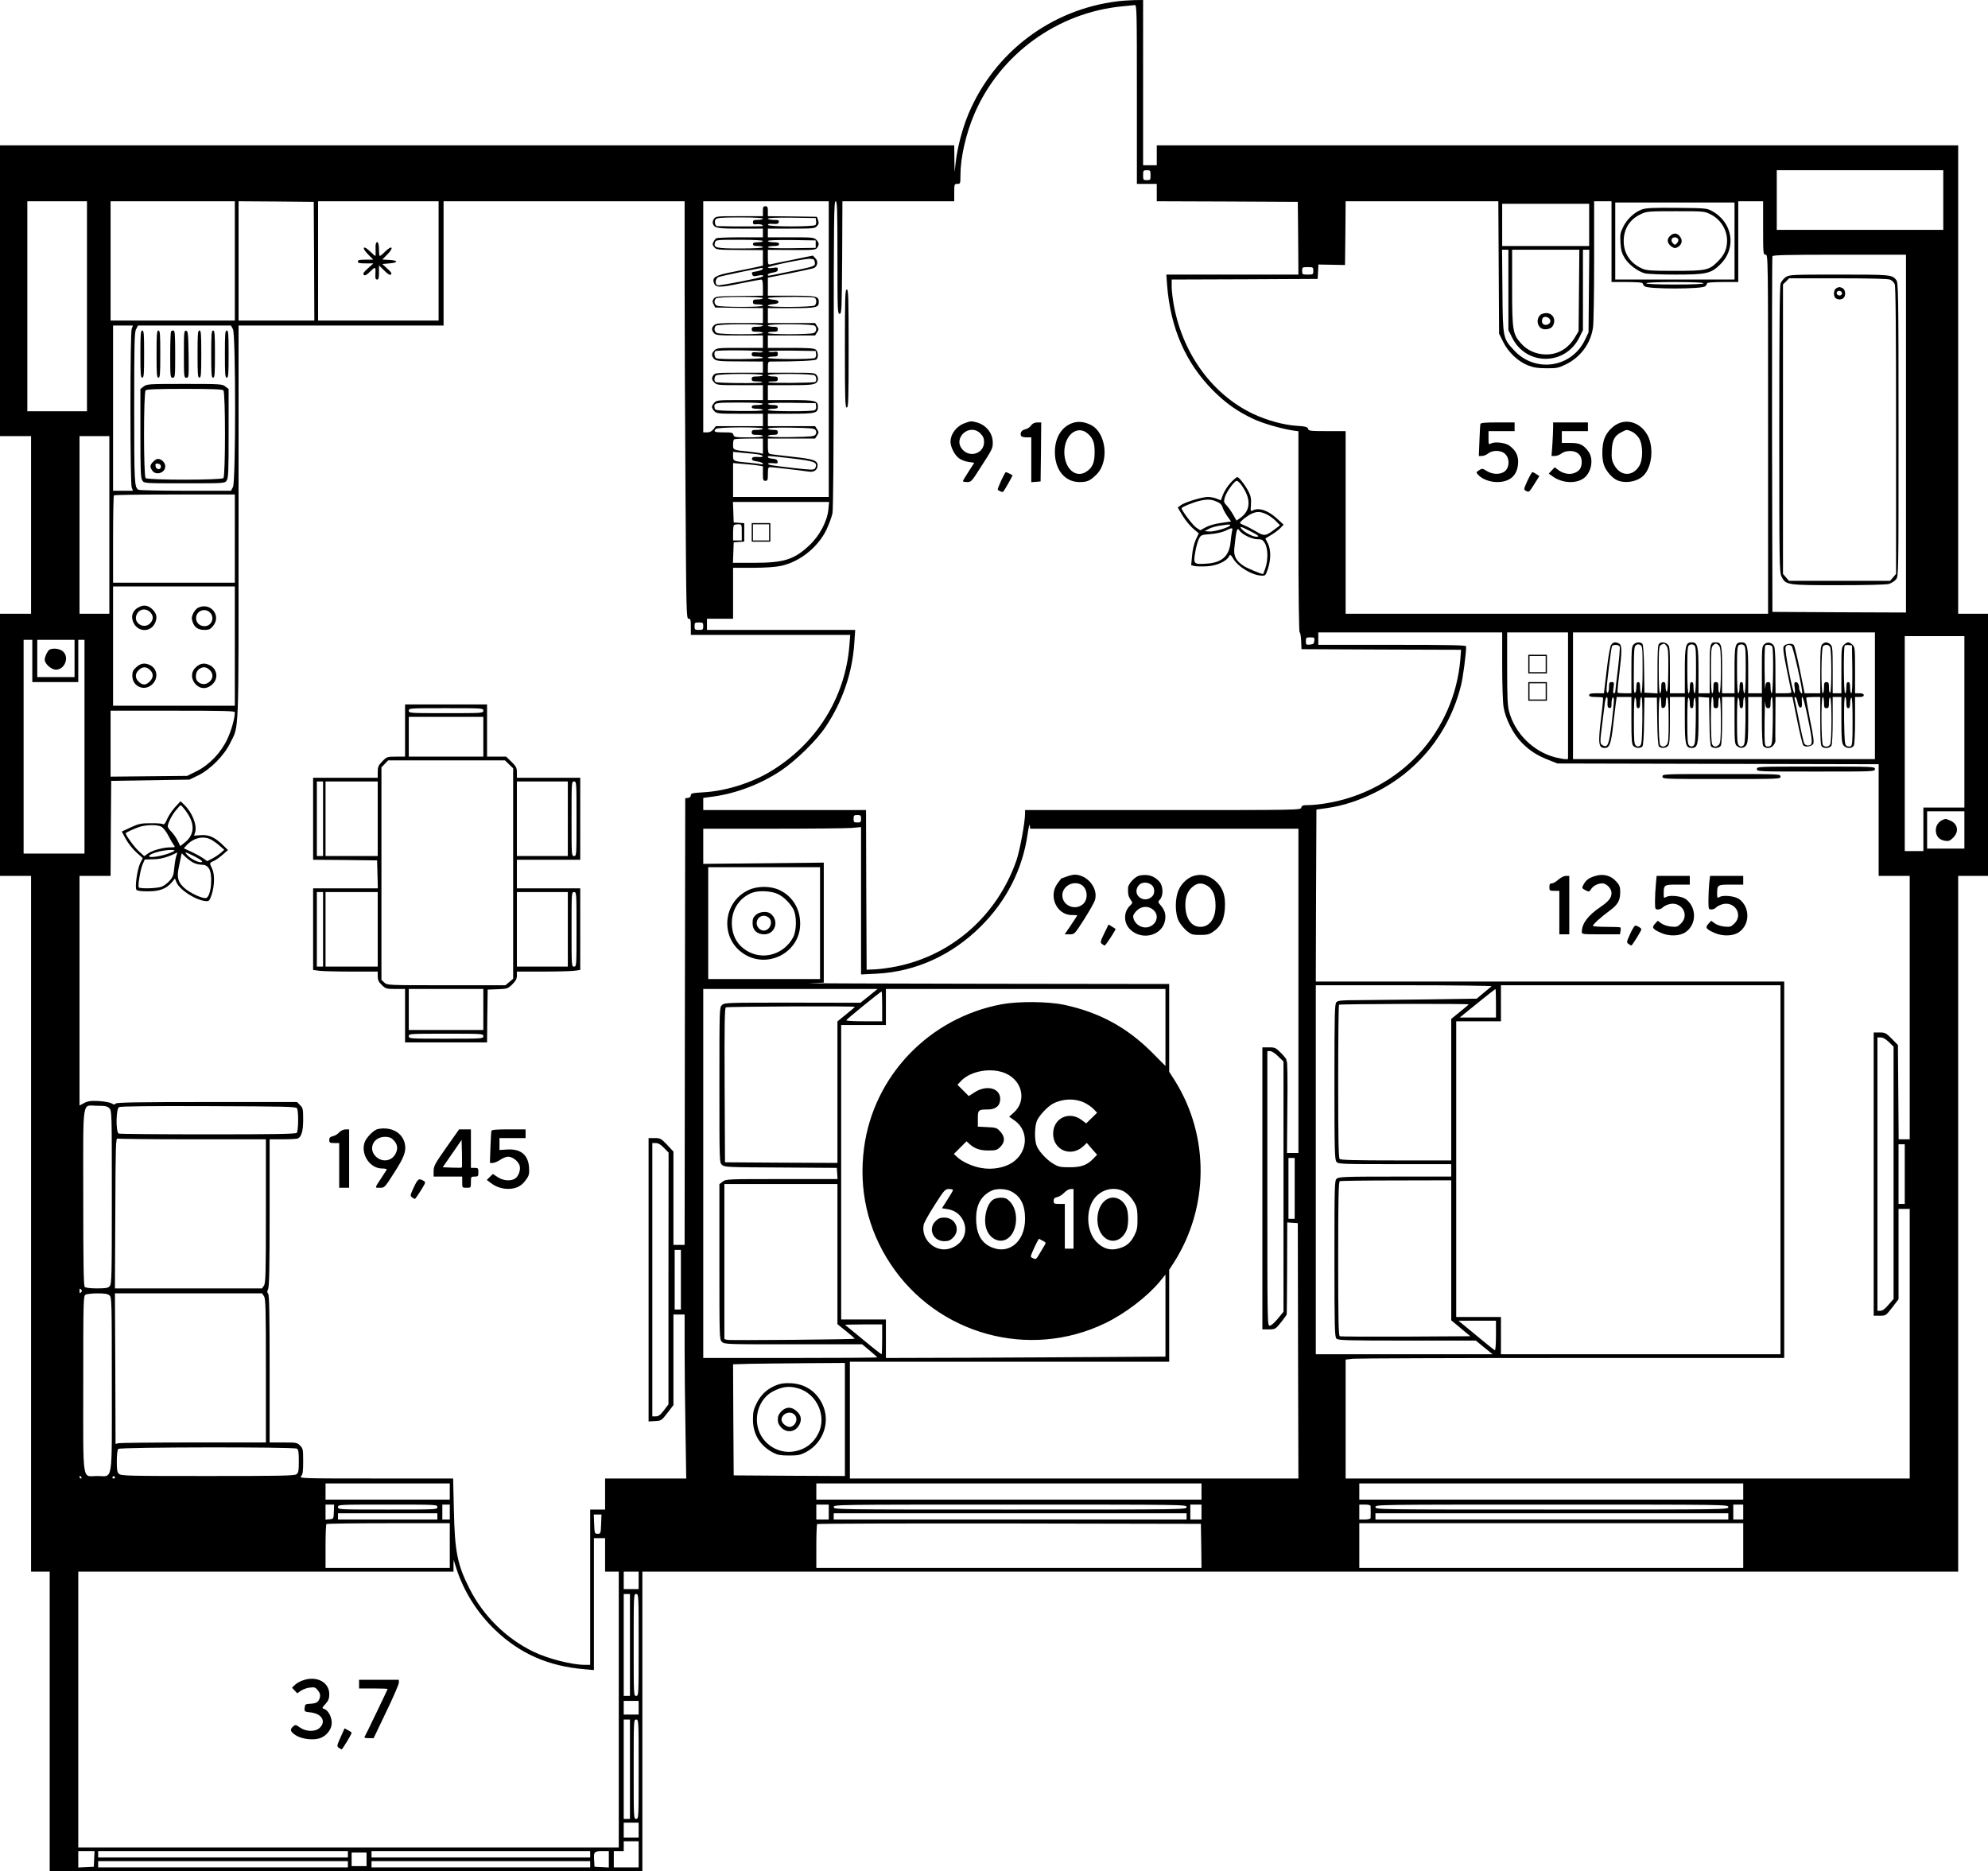 <?xml version="1.0" standalone="no"?>
<!DOCTYPE svg PUBLIC "-//W3C//DTD SVG 20010904//EN"
 "http://www.w3.org/TR/2001/REC-SVG-20010904/DTD/svg10.dtd">
<svg version="1.0" xmlns="http://www.w3.org/2000/svg"
 width="1600pt" height="1506pt" viewBox="0 0 1600 1506"
 preserveAspectRatio="xMidYMid meet">

<g transform="translate(0,1506) scale(0.1,-0.1)"
fill="#000000" stroke="none">
<path d="M8990 15049 c-533 -67 -985 -409 -1194 -902 -49 -116 -91 -275 -104 -392 l-9 -80 -2 108 -1 107 -3840 0 -3840 0 0 -1170 0 -1170 125 0 125 0 0 -715 0 -715 -125 0 -125 0 0 -1055 0 -1055 125 0 125 0 0 -2800 0 -2800 75 0 75 0 0 -1205 0 -1205 2385 0 2385 0 0 1205 0 1205 5295 0 5295 0 0 2800 0 2800 120 0 120 0 0 1055 0 1055 -120 0 -120 0 0 1885 0 1885 -3225 0 -3225 0 0 -80 0 -80 -55 0 -55 0 0 665 0 665 -72 -1 c-40 -1 -102 -5 -138 -10z m160 -749 l0 -720 80 0 80 0 0 -70 0 -70 568 -2 567 -3 3 -292 2 -293 -531 0 -532 0 6 -83 c27 -348 149 -628 371 -851 102 -102 196 -168 321 -227 78 -37 231 -81 328 -95 l37 -5 0 -809 c0 -508 4 -810 10 -810 5 0 10 -30 12 -67 l3 -68 642 -3 642 -2 -5 -68 c-47 -596 -488 -1071 -1083 -1168 -48 -8 -110 -14 -139 -14 -45 0 -55 -3 -59 -20 -5 -20 -14 -20 -1114 -20 l-1109 0 0 -27 c0 -72 -42 -297 -69 -377 -154 -443 -518 -765 -968 -855 -54 -11 -129 -21 -168 -23 l-70 -3 -3 643 -2 642 -655 0 -655 0 0 49 0 49 83 11 c188 27 376 99 539 206 123 82 289 244 363 355 137 205 216 438 231 678 l7 102 -596 0 -597 0 0 45 0 45 105 0 105 0 0 205 0 205 158 0 c99 0 182 6 226 15 151 32 297 148 367 290 21 45 43 105 49 134 6 35 10 495 10 1282 0 1086 2 1229 15 1229 13 0 15 -57 15 -454 0 -427 1 -454 18 -452 16 3 17 33 20 454 l2 452 450 0 450 0 0 70 c0 68 1 70 25 70 24 0 25 2 25 71 0 140 44 334 113 494 205 478 667 814 1189 864 46 5 91 9 101 10 16 1 17 -39 17 -719z m110 -650 c0 -38 -2 -40 -30 -40 -28 0 -30 2 -30 40 0 38 2 40 30 40 28 0 30 -2 30 -40z m6380 -200 l0 -240 -670 0 -670 0 0 240 0 240 670 0 670 0 0 -240z m-14940 -855 l0 -845 -240 0 -240 0 0 845 0 845 240 0 240 0 0 -845z m1190 365 l0 -480 -500 0 -500 0 0 480 0 480 500 0 500 0 0 -480z m638 -2 l2 -478 -305 0 -305 0 0 480 0 480 303 -2 302 -3 3 -477z m1002 2 l0 -480 -485 0 -485 0 0 480 0 480 485 0 485 0 0 -480z m1980 -172 c0 -359 3 -1115 7 -1680 6 -988 7 -1028 25 -1028 16 0 18 -9 18 -65 l0 -65 641 0 642 0 -7 -87 c-34 -420 -267 -791 -636 -1013 -153 -92 -361 -157 -537 -167 -90 -5 -103 -8 -103 -24 0 -11 -9 -19 -22 -21 l-23 -3 -3 -1797 -2 -1798 -45 0 -45 0 0 376 0 375 -51 55 c-49 51 -55 54 -100 54 l-49 0 0 -1141 0 -1140 52 3 c50 3 52 4 100 66 l48 63 0 365 0 364 45 0 45 0 0 -277 c0 -153 3 -450 7 -660 l6 -383 -326 0 -327 0 0 -125 0 -125 -60 0 -60 0 0 -625 0 -625 -42 0 c-105 0 -297 49 -413 105 -221 107 -405 288 -517 510 -97 191 -118 298 -125 628 l-6 257 -620 0 c-600 0 -620 1 -604 18 14 15 17 40 17 121 0 95 -2 104 -25 126 -23 24 -31 25 -135 25 l-110 0 0 593 c0 440 -3 596 -12 605 -9 9 -9 18 0 37 9 19 12 186 12 615 l0 590 104 0 c57 0 112 3 121 6 31 12 45 59 45 154 0 83 -2 93 -25 115 l-24 25 -724 0 c-557 0 -726 -3 -735 -12 -10 -10 -17 -10 -35 2 -12 7 -57 15 -102 18 -65 3 -87 0 -118 -16 l-37 -20 0 924 0 924 125 0 125 0 2 383 3 382 315 5 315 5 70 34 c98 48 209 160 258 261 72 147 67 23 67 1777 l0 1583 825 0 825 0 0 500 0 500 970 0 970 0 0 -652z m1160 -538 l0 -1190 -385 0 -385 0 0 136 0 137 83 -7 c45 -4 99 -9 120 -13 l37 -6 0 -58 c0 -52 2 -59 20 -59 18 0 20 7 20 55 0 46 3 55 18 55 20 0 262 -28 313 -36 42 -6 69 14 69 51 0 39 -35 51 -205 69 -88 10 -168 19 -177 22 -15 4 -18 17 -18 65 l0 59 190 0 190 0 16 25 c15 23 15 27 0 50 l-16 25 -190 0 -190 0 0 50 0 50 183 0 c201 0 220 5 220 55 0 50 -19 55 -220 55 l-183 0 0 60 0 60 183 0 c188 0 207 4 220 41 3 9 -1 26 -9 38 -15 20 -23 21 -205 21 l-189 0 0 45 c0 40 3 45 23 45 211 0 358 7 368 17 18 18 14 65 -7 80 -13 10 -64 13 -201 13 l-183 0 0 50 0 50 190 0 190 0 16 25 c15 23 15 27 0 50 l-16 25 -190 0 -190 0 0 60 0 60 189 0 c201 0 221 4 221 50 0 46 -20 50 -221 50 l-189 0 0 73 0 72 173 34 c94 19 182 38 194 42 33 12 41 56 15 81 l-20 21 -159 -33 c-87 -17 -168 -34 -180 -37 -22 -5 -23 -2 -23 55 l0 61 191 -1 c176 -1 193 0 205 17 19 26 17 42 -6 65 -19 19 -33 20 -205 20 l-185 0 0 35 0 35 188 0 c177 0 190 1 207 20 15 16 17 26 9 48 l-9 27 -198 3 -197 2 0 40 c0 33 -3 40 -20 40 -17 0 -20 -7 -20 -40 l0 -40 -189 0 c-182 0 -190 -1 -205 -21 -8 -12 -12 -29 -9 -38 13 -37 32 -41 220 -41 l183 0 0 -35 0 -35 -182 0 c-101 0 -188 -4 -194 -8 -6 -4 -16 -17 -22 -29 -9 -17 -8 -25 6 -42 16 -21 26 -22 205 -23 l187 -1 0 -62 0 -63 -67 -15 c-38 -8 -120 -25 -183 -37 -132 -26 -160 -43 -144 -87 13 -39 43 -40 218 -3 82 16 155 30 162 30 11 0 14 -16 14 -65 l0 -65 -191 -2 c-179 -3 -192 -4 -205 -23 -11 -16 -11 -25 -1 -45 l13 -25 192 -3 192 -2 0 -60 0 -60 -187 0 c-159 0 -189 -2 -205 -17 -22 -20 -23 -41 -1 -65 14 -16 35 -18 205 -18 l188 0 0 -50 0 -50 -185 0 c-172 0 -186 -1 -205 -20 -23 -23 -25 -39 -7 -64 16 -22 40 -25 240 -25 l157 -1 0 -45 0 -45 -191 0 c-171 0 -193 -2 -205 -17 -19 -25 -17 -40 6 -63 19 -19 33 -20 205 -20 l185 0 0 -60 0 -60 -185 0 c-172 0 -186 -1 -205 -20 -11 -11 -20 -27 -20 -35 0 -8 9 -24 20 -35 19 -19 33 -20 205 -20 l185 0 0 -50 0 -50 -189 0 -190 0 -19 -25 c-14 -17 -30 -25 -51 -25 l-31 0 0 930 0 930 505 0 505 0 0 -1190z m5392 657 l3 -532 33 -67 c41 -83 120 -158 200 -189 43 -17 78 -23 147 -23 81 -1 97 2 155 30 120 58 202 168 221 298 5 34 9 276 9 539 l0 477 70 0 70 0 0 -325 0 -325 125 0 c70 0 125 -4 125 -9 0 -5 7 -17 16 -25 23 -24 465 -24 488 0 9 8 16 20 16 25 0 5 55 9 125 9 l125 0 0 325 0 325 100 0 100 0 0 -215 c0 -208 1 -215 20 -215 20 0 20 -7 20 -1445 l0 -1445 -1700 0 -1700 0 0 735 0 735 -149 0 c-136 0 -149 2 -153 18 -5 16 -19 20 -94 25 -105 7 -238 44 -349 96 -323 154 -559 473 -635 860 -11 57 -20 130 -20 162 l0 59 588 2 587 3 3 58 3 58 107 -2 107 -2 3 257 2 256 615 0 614 0 3 -533z m1898 213 l0 -310 -480 0 -480 0 0 310 0 310 480 0 480 0 0 -310z m-1170 130 l0 -170 -350 0 -350 0 0 170 0 170 350 0 350 0 0 -170z m-6650 50 c0 -5 -18 -10 -40 -10 -33 0 -40 -3 -40 -19 0 -15 6 -19 27 -16 29 3 53 -3 53 -14 0 -4 -222 -5 -367 -1 -18 0 -26 39 -13 55 10 12 48 15 196 15 116 0 184 -4 184 -10z m428 -19 c2 -13 0 -27 -5 -32 -15 -15 -376 -15 -381 0 -3 9 8 11 39 9 35 -2 44 0 47 15 3 14 -4 17 -42 17 -25 0 -46 5 -46 10 0 7 66 9 193 8 l192 -3 3 -24z m-428 -161 c0 -5 -18 -10 -40 -10 -29 0 -40 -4 -40 -15 0 -11 11 -15 40 -15 22 0 40 -4 40 -10 0 -6 -68 -10 -184 -10 -196 0 -215 5 -201 50 6 19 14 20 196 20 119 0 189 -4 189 -10z m425 -25 l0 -30 -192 -3 c-127 -1 -193 1 -193 8 0 5 20 10 45 10 33 0 45 4 45 15 0 11 -12 15 -45 15 -25 0 -45 5 -45 10 0 7 66 9 193 8 l192 -3 0 -30z m5575 -368 l0 -324 31 -62 c113 -226 425 -225 539 1 l30 61 0 324 0 323 25 0 26 0 -3 -332 -3 -333 -27 -57 c-106 -227 -399 -273 -571 -89 -91 98 -92 98 -95 479 l-3 332 25 0 26 0 0 -323z m568 -4 l-3 -328 -27 -46 c-55 -93 -134 -141 -233 -142 -80 0 -154 32 -205 91 -65 74 -70 103 -70 449 l0 303 271 0 270 0 -3 -327z m2632 -1153 l0 -1440 -537 2 -538 3 -3 1425 c-1 784 0 1431 3 1438 3 9 121 12 540 12 l535 0 0 -1440z m-8782 1378 c4 -32 2 -32 -224 -78 -170 -35 -154 -33 -154 -20 0 5 18 13 40 16 30 5 40 11 40 25 0 17 -5 18 -40 13 -22 -4 -40 -2 -40 3 0 11 293 72 340 70 30 -2 35 -6 38 -29z m-422 -56 c-3 -5 -24 -12 -46 -16 -43 -7 -43 -7 -34 -29 4 -11 13 -13 42 -6 35 8 51 5 40 -7 -11 -10 -349 -76 -363 -70 -24 9 -18 55 8 66 25 10 350 77 356 74 1 -2 0 -7 -3 -12z m4434 -12 c0 -29 -2 -30 -45 -30 -43 0 -45 1 -45 30 0 29 2 30 45 30 43 0 45 -1 45 -30z m3140 -100 c0 -6 -83 -10 -230 -10 -147 0 -230 4 -230 10 0 6 83 10 230 10 147 0 230 -4 230 -10z m-7570 -120 c0 -5 -18 -10 -40 -10 -33 0 -40 -3 -40 -20 0 -17 7 -20 40 -20 22 0 40 -4 40 -10 0 -14 -345 -13 -371 0 -21 12 -25 40 -7 58 15 15 378 17 378 2z m414 4 c19 -7 21 -45 4 -62 -15 -15 -378 -17 -378 -3 0 6 19 11 43 13 29 2 42 8 42 18 0 10 -13 16 -42 18 -24 2 -43 7 -43 13 0 10 348 13 374 3z m-414 -224 c0 -5 -20 -10 -45 -10 -38 0 -45 -3 -45 -20 0 -17 7 -20 45 -20 25 0 45 -4 45 -10 0 -14 -345 -13 -371 0 -21 12 -25 40 -7 58 15 15 378 17 378 2z m418 -2 c18 -18 14 -46 -7 -58 -26 -13 -371 -14 -371 0 0 6 18 10 40 10 33 0 40 3 40 20 0 17 -7 20 -40 20 -22 0 -40 5 -40 10 0 15 363 13 378 -2z m-5498 -24 c-6 -15 -10 -264 -10 -639 0 -375 4 -624 10 -639 l10 -26 -80 0 -80 0 0 665 0 665 80 0 80 0 -10 -26z m815 -4 c23 -44 23 -1226 0 -1270 l-16 -30 -367 0 c-202 0 -372 4 -378 8 -32 21 -34 50 -34 657 0 524 2 610 15 635 l16 30 374 0 374 0 16 -30z m4265 -180 c0 -6 -19 -9 -45 -6 -39 3 -45 1 -45 -15 0 -16 8 -19 45 -19 25 0 45 -4 45 -10 0 -11 -347 -15 -374 -4 -16 6 -22 45 -9 57 11 12 383 8 383 -3z m428 -19 c2 -13 -2 -28 -10 -32 -19 -13 -378 -11 -378 1 0 6 18 10 40 10 34 0 40 3 40 21 0 19 -4 21 -35 16 -19 -3 -37 -1 -41 4 -3 6 67 8 188 7 l193 -3 3 -24z m-428 -171 c0 -5 -20 -10 -45 -10 -38 0 -45 -3 -45 -20 0 -17 7 -20 48 -20 26 0 42 -4 35 -8 -14 -9 -358 -6 -373 3 -14 8 -13 38 2 53 15 15 378 17 378 2z m418 -2 c14 -14 16 -44 3 -52 -14 -9 -369 -11 -377 -3 -4 4 11 7 34 7 35 0 42 3 42 20 0 17 -7 20 -40 20 -22 0 -40 5 -40 10 0 15 363 13 378 -2z m-418 -228 c0 -5 -20 -10 -45 -10 -33 0 -45 -4 -45 -15 0 -11 12 -15 45 -15 25 0 45 -5 45 -10 0 -7 -66 -9 -192 -8 -177 3 -193 5 -196 21 -9 46 -3 47 198 47 120 0 190 -4 190 -10z m428 -19 c2 -13 -2 -28 -10 -32 -19 -13 -378 -11 -378 1 0 6 18 10 40 10 29 0 40 4 40 15 0 11 -11 15 -40 15 -22 0 -40 5 -40 10 0 7 66 9 193 8 l192 -3 3 -24z m-428 -181 c0 -5 -20 -10 -45 -10 -38 0 -45 -3 -45 -20 0 -17 7 -20 45 -20 25 0 45 -4 45 -10 0 -6 -45 -10 -116 -10 -107 0 -116 1 -121 20 -5 18 -14 20 -79 20 -74 0 -85 5 -62 28 15 15 378 17 378 2z m424 -12 c8 -13 8 -23 0 -35 -10 -16 -33 -18 -198 -21 -122 -2 -186 1 -186 8 0 5 18 10 40 10 33 0 40 3 40 20 0 17 -7 20 -40 20 -22 0 -40 5 -40 10 0 7 64 10 186 8 165 -3 188 -5 198 -20z m-5684 -763 l0 -715 -120 0 -120 0 0 715 0 715 120 0 120 0 0 -715z m5260 634 l0 -61 -27 6 c-16 2 -55 8 -88 11 -125 13 -125 13 -125 54 0 21 3 41 7 44 3 4 57 7 120 7 l113 0 0 -61z m-47 -65 c58 -8 63 -27 5 -22 -33 2 -43 -1 -46 -13 -2 -13 8 -18 42 -23 26 -4 46 -12 46 -17 0 -6 -8 -8 -17 -5 -10 2 -49 7 -88 11 -133 12 -135 13 -135 53 l0 35 73 -7 c39 -3 93 -9 120 -12z m282 -34 c177 -21 203 -30 190 -69 -5 -16 -15 -21 -38 -21 -32 0 -253 25 -314 35 -47 8 -41 21 8 17 36 -4 40 -2 37 14 -2 14 -13 20 -41 22 -20 2 -37 7 -37 13 0 12 -2 12 195 -11z m-4485 -645 l0 -355 -490 0 -490 0 0 348 c0 192 3 352 7 355 3 4 224 7 490 7 l483 0 0 -355z m4777 233 c-10 -95 -72 -212 -154 -288 -122 -114 -203 -140 -446 -140 l-168 0 3 83 3 82 43 3 42 3 0 74 0 74 -42 3 -43 3 -3 83 -3 82 387 0 387 0 -6 -62z m-697 -183 l0 -65 -35 0 -35 0 0 58 c0 32 3 62 7 65 3 4 19 7 35 7 28 0 28 0 28 -65z m-4080 -915 l0 -480 -490 0 -490 0 0 480 0 480 490 0 490 0 0 -480z m3770 160 c0 -28 -3 -30 -35 -30 -32 0 -35 2 -35 30 0 28 3 30 35 30 32 0 35 -2 35 -30z m6430 -317 c0 -148 5 -297 11 -333 15 -95 77 -218 147 -288 64 -65 123 -103 221 -141 l66 -26 1293 -3 1292 -3 0 -449 0 -450 125 0 125 0 0 -1060 0 -1060 -45 0 -44 0 -3 380 -3 379 -50 51 c-46 46 -53 50 -97 50 l-48 0 0 -1140 0 -1140 49 0 c48 0 49 1 100 66 l51 67 0 363 0 364 45 0 45 0 0 -1085 0 -1085 -2270 0 -2270 0 0 479 0 478 61 7 c34 3 829 6 1765 6 l1704 0 0 1515 0 1515 -1885 0 -1885 0 2 692 3 692 85 12 c130 19 253 59 385 124 350 173 599 483 694 865 16 64 41 254 41 313 0 9 -126 12 -595 12 l-595 0 0 50 0 50 740 0 740 0 0 -267z m530 -243 l0 -510 -23 0 c-12 0 -49 7 -82 15 -177 47 -323 193 -370 370 -12 47 -15 121 -15 347 l0 288 245 0 245 0 0 -510z m2470 0 l0 -510 -1215 0 -1215 0 0 510 0 510 1215 0 1215 0 0 -510z m720 -210 l0 -690 -165 0 -165 0 0 -175 0 -175 -75 0 -75 0 0 865 0 865 240 0 240 0 0 -690z m-5232 653 c-2 -23 -8 -29 -35 -31 -31 -3 -33 -1 -33 27 0 29 3 31 36 31 33 0 35 -2 32 -27z m-10318 -163 l0 -170 185 0 185 0 0 170 0 170 25 0 25 0 0 -860 0 -860 -245 0 -245 0 0 860 0 860 35 0 35 0 0 -170z m340 20 l0 -150 -150 0 -150 0 0 150 0 150 150 0 150 0 0 -150z m1290 -433 c0 -47 -27 -144 -60 -215 -53 -112 -145 -208 -249 -260 l-75 -37 -308 -3 -308 -3 0 265 0 266 500 0 c407 0 500 -2 500 -13z m13920 -947 l0 -150 -150 0 -150 0 0 150 0 150 150 0 150 0 0 -150z m-8880 90 c0 -27 -3 -30 -30 -30 -27 0 -30 3 -30 30 0 27 3 30 30 30 27 0 30 -3 30 -30z m2441 -80 l1079 0 0 -1305 0 -1305 -46 0 -46 0 3 370 c3 220 0 370 -5 370 -5 0 -6 3 -2 7 3 4 -15 28 -41 55 -45 45 -50 48 -100 48 l-53 0 0 -1135 0 -1135 53 0 c51 1 53 2 97 57 25 31 46 60 46 65 1 4 2 173 3 374 l1 365 43 -3 42 -3 2 -1028 3 -1027 -1805 0 -1805 0 0 470 0 470 1285 0 1285 0 0 370 0 370 37 57 c284 445 288 1017 10 1463 l-47 74 0 353 0 353 -1507 2 c-830 1 -1455 4 -1390 5 l117 4 0 483 0 483 -485 -5 -485 -5 0 142 0 141 558 0 c308 0 593 3 635 6 l77 7 0 -593 0 -593 123 6 c314 15 608 148 842 382 207 206 336 461 376 745 8 52 15 83 17 68 l3 -28 1080 0z m-2771 -760 l0 -450 -450 0 -450 0 0 450 0 450 450 0 450 0 0 -450z m5405 -508 c-6 -5 -35 -29 -65 -54 l-55 -46 -405 -6 c-223 -3 -473 -5 -557 -6 -124 0 -154 -3 -167 -16 -14 -14 -16 -86 -16 -641 0 -569 2 -628 17 -645 15 -17 43 -18 470 -18 l453 0 0 -50 0 -50 -452 0 c-406 0 -453 -2 -470 -17 -17 -15 -18 -48 -18 -644 0 -557 2 -629 16 -643 14 -14 79 -16 569 -16 l553 0 67 -55 68 -55 -712 0 -711 0 0 1485 0 1485 712 0 c392 0 708 -4 703 -8z m2325 -1477 l0 -1485 -1125 0 -1125 0 0 150 0 150 -180 0 -180 0 0 1190 0 1190 180 0 180 0 0 145 0 145 1125 0 1125 0 0 -1485z m-7336 1399 l-69 -55 -547 1 c-536 0 -548 0 -568 -20 -20 -20 -20 -32 -20 -643 0 -622 0 -624 21 -643 20 -18 44 -19 473 -21 l451 -3 3 -45 3 -45 -449 0 c-439 0 -450 0 -476 -21 l-26 -20 0 -625 c0 -611 0 -624 20 -644 20 -20 33 -20 574 -20 l555 0 60 -50 c34 -28 61 -53 61 -55 0 -3 -315 -5 -700 -5 l-700 0 0 1485 0 1485 702 0 701 0 -69 -56z m2386 -254 l0 -310 -107 108 c-203 203 -424 323 -706 384 -133 28 -367 30 -505 5 -584 -109 -1032 -577 -1108 -1157 -44 -336 29 -655 213 -933 376 -569 1116 -773 1728 -477 158 76 335 211 435 330 l50 61 0 -330 0 -330 -442 -3 c-244 -2 -750 -4 -1125 -6 l-683 -2 0 155 0 155 -180 0 -180 0 0 1185 0 1185 180 0 180 0 0 145 0 145 1125 0 1125 0 0 -310z m2660 195 l0 -115 -146 0 -146 0 142 115 c78 63 144 115 146 115 2 0 4 -52 4 -115z m-4940 -25 l0 -120 -145 0 c-80 0 -145 3 -144 8 0 7 277 232 285 232 2 0 4 -54 4 -120z m4720 16 c0 -2 -31 -29 -70 -60 l-70 -57 0 -569 0 -570 -443 0 c-331 0 -446 3 -455 12 -9 9 -12 161 -12 623 0 337 3 615 7 618 7 7 1043 10 1043 3z m-4940 -20 c0 -2 -31 -29 -70 -60 l-70 -57 0 -570 0 -569 -452 2 -453 3 -3 619 c-2 489 0 621 10 628 13 7 1038 12 1038 4z m8322 -283 l38 -37 0 -1016 0 -1015 -41 -47 c-28 -33 -48 -48 -65 -48 l-24 0 0 1100 0 1100 27 0 c18 0 40 -13 65 -37z m-4915 -115 l43 -42 0 -1007 0 -1007 -46 -56 c-27 -33 -53 -56 -65 -56 -19 0 -19 17 -19 1105 l0 1105 22 0 c13 0 41 -18 65 -42z m-2194 -137 c138 -61 171 -224 65 -317 l-36 -32 43 -30 c118 -83 109 -254 -17 -339 -64 -42 -161 -60 -249 -44 -72 12 -153 49 -194 87 l-28 26 51 51 51 51 23 -21 c42 -38 84 -53 153 -53 60 0 69 3 96 29 38 39 39 80 0 123 -27 30 -34 33 -105 36 l-76 4 0 63 c0 72 3 75 81 75 63 0 99 31 99 85 0 87 -108 116 -205 54 l-48 -31 -46 46 -45 45 28 30 c79 83 245 111 359 62z m632 -235 c28 -13 62 -37 77 -53 l28 -29 -44 -43 -44 -43 -36 27 c-101 77 -230 15 -230 -110 0 -134 146 -193 245 -99 l26 25 41 -48 42 -47 -28 -29 c-51 -54 -98 -72 -192 -72 -74 0 -91 3 -131 27 -54 32 -115 97 -135 144 -19 44 -18 155 1 202 18 43 87 117 130 139 77 41 176 44 250 9z m-7845 -46 c20 -20 20 -33 20 -717 0 -634 -1 -698 -17 -715 -13 -15 -31 -18 -103 -18 -53 0 -91 5 -98 12 -9 9 -12 184 -12 725 0 818 -13 732 113 733 64 0 80 -3 97 -20z m1510 0 c14 -22 12 -184 -2 -198 -9 -9 -181 -12 -714 -12 -386 0 -709 3 -718 6 -25 10 -23 199 2 213 11 7 251 10 720 8 612 -2 704 -4 712 -17z m-839 -250 l589 0 0 -578 c0 -507 -2 -580 -16 -600 l-15 -22 -592 0 -592 0 3 606 c2 545 4 605 18 600 9 -3 281 -6 605 -6z m3792 -68 l38 -39 -1 -1013 0 -1013 -37 -49 c-29 -37 -43 -48 -65 -48 l-28 0 0 1100 0 1100 28 0 c19 0 40 -12 65 -38z m9987 -212 l0 -240 -25 0 -25 0 0 240 0 240 25 0 25 0 0 -240z m-4910 -115 l0 -245 -25 0 -25 0 0 245 0 245 25 0 25 0 0 -245z m1260 -499 l0 -563 77 -64 77 -64 -519 -3 c-286 -1 -526 0 -532 3 -10 3 -13 137 -13 624 0 486 3 620 13 624 6 3 211 6 455 6 l442 1 0 -564z m-4940 -30 l0 -564 71 -57 c39 -31 69 -58 67 -60 -6 -6 -1004 -15 -1025 -9 l-23 6 0 624 0 624 455 0 455 0 0 -564z m930 516 c0 -5 -20 -40 -45 -78 l-44 -69 44 -7 c56 -8 100 -39 125 -88 49 -96 -2 -201 -112 -231 -114 -30 -227 77 -204 193 3 17 43 89 89 160 77 121 84 128 115 128 17 0 32 -4 32 -8z m468 -11 c76 -39 112 -109 112 -221 0 -194 -143 -300 -292 -218 -69 39 -102 110 -102 223 1 107 39 178 119 219 41 22 118 20 163 -3z m502 -221 l0 -240 -35 0 -35 0 0 180 0 180 -45 0 c-41 0 -45 2 -45 24 0 19 7 26 29 31 15 3 41 19 56 35 16 17 39 30 52 30 l23 0 0 -240z m387 229 c38 -14 80 -56 106 -104 17 -32 22 -57 22 -125 0 -73 -4 -92 -27 -137 -32 -60 -66 -87 -130 -103 -66 -17 -122 1 -174 55 -79 82 -88 251 -19 345 52 71 143 99 222 69z m-620 -442 c-7 -12 -26 -43 -41 -69 -25 -43 -29 -46 -51 -36 -22 10 -23 11 -8 47 8 20 24 53 34 74 l20 37 30 -16 c28 -14 29 -17 16 -37z m-2927 -277 l0 -240 -25 0 -25 0 0 240 0 240 25 0 25 0 0 -240z m-4828 -102 c-9 -9 -12 -7 -12 12 0 19 3 21 12 12 9 -9 9 -15 0 -24z m230 -25 c17 -15 18 -51 18 -715 0 -815 12 -738 -117 -738 -125 0 -113 -80 -113 741 0 664 1 709 18 718 9 6 53 11 96 11 60 0 84 -4 98 -17z m1242 -5 c14 -20 16 -93 16 -600 l0 -578 -582 0 c-321 0 -593 -3 -605 -6 l-23 -6 -2 606 -3 606 592 0 592 0 15 -22z m9916 -319 c0 -66 -4 -119 -9 -117 -5 2 -73 56 -151 121 l-142 117 151 0 151 0 0 -121z m-4940 -29 c0 -66 -2 -120 -5 -120 -3 0 -70 52 -148 117 -78 64 -144 118 -146 120 -2 1 64 3 147 3 l152 0 0 -120z m-300 -645 l0 -455 -447 2 -448 3 -3 447 -2 447 132 4 c73 1 276 4 451 5 l317 2 0 -455z m-4410 -235 c12 -7 15 -30 15 -100 0 -79 -3 -94 -19 -106 -17 -12 -130 -14 -715 -14 -632 0 -696 1 -713 17 -15 13 -18 31 -18 103 0 53 5 91 12 98 15 15 1414 17 1438 2z m-1735 -230 c3 -5 1 -10 -4 -10 -6 0 -11 5 -11 10 0 6 2 10 4 10 3 0 8 -4 11 -10z m270 0 c3 -5 -1 -10 -10 -10 -9 0 -13 5 -10 10 3 6 8 10 10 10 2 0 7 -4 10 -10z m2695 -115 l0 -65 -500 0 -500 0 0 65 0 65 500 0 500 0 0 -65z m6050 0 l0 -65 -1550 0 -1550 0 0 65 0 65 1550 0 1550 0 0 -65z m4360 0 l0 -65 -1545 0 -1545 0 0 65 0 65 1545 0 1545 0 0 -65z m-11343 -162 c-2 -58 -2 -58 -34 -61 l-33 -3 0 60 0 61 34 0 35 0 -2 -57z m833 37 c0 -20 -7 -20 -400 -20 -393 0 -400 0 -400 20 0 20 7 20 400 20 393 0 400 0 400 -20z m100 -40 l0 -60 -30 0 -30 0 0 60 0 60 30 0 30 0 0 -60z m3050 0 l0 -60 -50 0 -50 0 0 60 0 60 50 0 50 0 0 -60z m2880 40 c0 -20 -7 -20 -1420 -20 -1413 0 -1420 0 -1420 20 0 20 7 20 1420 20 1413 0 1420 0 1420 -20z m120 -40 l0 -60 -45 0 -45 0 0 60 0 60 45 0 45 0 0 -60z m1361 48 c1 -20 1 -81 0 -95 -1 -8 -17 -13 -46 -13 l-45 0 0 60 0 60 45 0 c29 0 45 -4 46 -12z m2879 -8 c0 -20 -7 -20 -1420 -20 -1413 0 -1420 0 -1420 20 0 20 7 20 1420 20 1413 0 1420 0 1420 -20z m120 -40 l0 -60 -40 0 -40 0 0 60 0 60 40 0 40 0 0 -60z m-10510 -35 l0 -25 -400 0 -400 0 0 25 0 25 400 0 400 0 0 -25z m6030 0 l0 -25 -1420 0 -1420 0 0 25 0 25 1420 0 1420 0 0 -25z m4360 0 l0 -25 -1420 0 -1420 0 0 25 0 25 1420 0 1420 0 0 -25z m-9072 -62 c-3 -76 -4 -78 -28 -78 -24 0 -25 2 -28 78 l-3 77 31 0 31 0 -3 -77z m-1218 -173 l0 -180 -500 0 -500 0 0 173 c0 96 3 177 7 180 3 4 228 7 500 7 l493 0 0 -180z m6048 -2 l2 -178 -1550 0 -1550 0 0 173 c0 96 3 177 7 180 4 4 700 6 1547 5 l1541 -3 3 -177z m4362 2 l0 -180 -1545 0 -1545 0 0 180 0 180 1545 0 1545 0 0 -180z m-9160 -75 l0 -135 55 0 55 0 0 -1110 0 -1110 -2175 0 -2175 0 0 1110 0 1110 1510 0 1510 0 0 48 1 47 23 -72 c60 -185 170 -358 313 -494 199 -190 428 -290 716 -314 l77 -7 0 531 0 531 45 0 45 0 0 -135z m270 -205 l0 -70 -60 0 -60 0 0 70 0 70 60 0 60 0 0 -70z m-70 -520 l0 -410 -25 0 -25 0 0 410 0 410 25 0 25 0 0 -410z m70 0 c0 -403 0 -410 -20 -410 -20 0 -20 7 -20 410 0 403 0 410 20 410 20 0 20 -7 20 -410z m0 -505 l0 -55 -60 0 -60 0 0 55 0 55 60 0 60 0 0 -55z m-70 -495 l0 -400 -25 0 -25 0 0 400 0 400 25 0 25 0 0 -400z m70 0 c0 -393 0 -400 -20 -400 -20 0 -20 7 -20 400 0 393 0 400 20 400 20 0 20 -7 20 -400z m0 -490 l0 -60 -60 0 -60 0 0 60 0 60 60 0 60 0 0 -60z m0 -195 l0 -105 -100 0 -100 0 0 65 0 65 40 0 40 0 0 40 0 40 60 0 60 0 0 -105z m-4382 -37 l-3 -63 -62 -3 -63 -3 0 66 0 65 65 0 66 0 -3 -62z m2042 37 l0 -25 -1005 0 -1005 0 0 25 0 25 1005 0 1005 0 0 -25z m1950 0 l0 -25 -880 0 -880 0 0 25 0 25 880 0 880 0 0 -25z m150 -40 l0 -66 -57 3 -58 3 -3 49 c-5 71 -1 76 63 76 l55 0 0 -65z m-1950 0 l0 -55 -60 0 -60 0 0 55 0 55 60 0 60 0 0 -55z m-150 -40 l0 -25 -1005 0 -1005 0 0 25 0 25 1005 0 1005 0 0 -25z m1950 0 l0 -25 -880 0 -880 0 0 25 0 25 880 0 880 0 0 -25z"/>
<path d="M6800 12255 c0 -416 2 -475 15 -475 13 0 15 59 15 475 0 416 -2 475 -15 475 -13 0 -15 -59 -15 -475z"/>
<path d="M7767 11655 c-69 -24 -117 -87 -117 -152 1 -43 34 -108 69 -132 17 -13 52 -26 77 -29 l45 -7 -45 -70 c-25 -38 -46 -73 -46 -77 0 -5 15 -8 34 -8 32 0 37 6 108 118 97 150 98 153 98 202 0 73 -53 139 -128 160 -46 12 -48 12 -95 -5z m124 -84 c22 -23 29 -39 29 -69 0 -90 -110 -129 -172 -62 -85 92 54 219 143 131z"/>
<path d="M8637 11657 c-92 -29 -147 -118 -147 -236 0 -143 81 -241 198 -241 62 0 83 9 135 59 106 101 82 337 -42 400 -51 26 -99 32 -144 18z m121 -90 c40 -37 52 -71 52 -149 0 -81 -18 -123 -66 -154 -86 -57 -177 24 -178 156 0 142 108 225 192 147z"/>
<path d="M8297 11634 c-10 -14 -31 -27 -47 -30 -28 -6 -41 -27 -33 -51 3 -8 21 -13 44 -13 l39 0 0 -181 0 -180 38 3 37 3 3 238 2 237 -32 0 c-23 -1 -38 -8 -51 -26z"/>
<path d="M8059 11195 c-16 -35 -29 -69 -29 -74 0 -9 39 -26 44 -19 16 20 77 130 75 132 -8 7 -48 26 -54 26 -3 0 -19 -29 -36 -65z"/>
<path d="M9903 11173 c-24 -27 -51 -69 -60 -94 l-17 -46 -33 13 c-18 8 -50 14 -72 14 -49 0 -191 -44 -220 -68 l-22 -17 38 -64 c21 -35 59 -82 84 -104 l47 -40 -24 -51 c-14 -31 -26 -82 -30 -128 l-7 -77 27 -7 c15 -3 60 -4 101 -2 79 5 154 39 176 79 10 19 12 18 38 -23 40 -63 149 -128 222 -131 33 -2 35 0 53 53 25 76 26 155 0 206 l-20 40 48 29 c27 16 60 41 74 56 l25 26 -51 47 c-73 68 -148 94 -199 67 -16 -9 -17 -4 -13 48 3 46 -1 67 -18 102 -28 54 -78 119 -92 119 -6 0 -31 -21 -55 -47z m84 -11 c84 -113 82 -209 -5 -271 l-30 -21 -27 47 c-15 27 -39 60 -53 75 -23 25 -24 30 -14 66 14 45 77 132 96 132 7 0 21 -13 33 -28z m-198 -138 c30 -12 43 -24 51 -49 6 -18 24 -51 40 -73 l28 -39 -80 -12 c-49 -6 -98 -21 -124 -35 l-44 -24 -32 21 c-29 20 -118 138 -118 156 0 10 90 47 145 60 60 14 91 13 134 -5z m406 -104 c22 -11 56 -35 74 -54 l33 -34 -48 -36 c-68 -52 -80 -53 -149 -11 -33 19 -74 41 -92 47 -18 7 -33 15 -33 19 0 12 62 61 95 75 42 19 72 17 120 -6z m-295 -88 c0 -15 -127 -53 -166 -50 l-39 3 33 18 c18 10 58 22 90 26 80 12 82 12 82 3z m154 -43 c74 -37 88 -49 58 -49 -29 0 -91 32 -116 59 -26 28 -14 27 58 -10z m-138 -4 c-3 -13 -9 -53 -12 -87 -11 -116 -71 -168 -199 -175 -97 -6 -101 -2 -86 89 6 40 20 89 29 108 17 34 18 35 92 41 44 3 93 14 120 26 59 28 63 28 56 -2z m60 4 c18 -29 100 -69 141 -69 38 0 46 -4 63 -32 25 -41 27 -135 4 -201 -9 -26 -17 -47 -18 -47 -17 0 -123 44 -155 64 -61 39 -83 79 -77 141 16 153 22 175 42 144z"/>
<path d="M3025 13098 c-3 -7 -3 -32 -2 -55 1 -24 0 -43 -2 -43 -3 0 -22 16 -42 36 -55 54 -72 33 -18 -22 l43 -44 -62 0 c-48 0 -62 -3 -62 -15 0 -12 14 -15 63 -15 l62 0 -44 -40 c-35 -31 -42 -43 -33 -52 9 -9 21 -3 52 27 43 42 45 41 41 -32 -1 -24 3 -33 14 -33 12 0 15 12 15 57 l0 57 43 -42 c31 -31 46 -39 54 -31 8 8 0 21 -30 47 l-40 37 57 5 c73 6 73 24 0 28 l-57 3 42 43 c54 55 37 76 -18 22 -20 -20 -40 -36 -44 -36 -4 0 -7 25 -7 55 0 50 -14 74 -25 43z"/>
<path d="M3260 9180 l0 -210 -73 0 c-71 0 -74 -1 -110 -38 -32 -33 -37 -44 -37 -85 l0 -47 -260 0 -260 0 0 -330 0 -330 258 -2 257 -3 3 -112 3 -113 -261 0 -260 0 0 -329 0 -328 53 -7 c28 -3 145 -6 260 -6 l207 0 0 -38 c0 -30 7 -45 33 -70 31 -30 37 -32 110 -32 l77 0 0 -215 0 -215 330 0 330 0 2 213 3 212 80 3 c77 3 81 4 118 39 28 28 37 45 37 70 l0 33 203 0 c111 0 226 3 255 6 l52 7 0 328 0 329 -255 0 -255 0 0 115 0 115 255 0 255 0 0 330 0 330 -255 0 -255 0 0 43 c0 37 -6 48 -43 85 l-43 42 -77 0 -77 0 0 210 0 210 -330 0 -330 0 0 -210z m630 160 c0 -20 -7 -20 -300 -20 -293 0 -300 0 -300 20 0 20 7 20 300 20 293 0 300 0 300 -20z m0 -210 l0 -160 -300 0 -300 0 0 160 0 160 300 0 300 0 0 -160z m207 -222 l33 -32 0 -847 0 -847 -31 -26 -31 -26 -476 0 c-475 0 -476 0 -499 22 l-23 21 0 856 0 855 27 28 27 28 470 0 470 0 33 -32z m-1497 -438 l0 -300 -25 0 -25 0 0 300 0 300 25 0 25 0 0 -300z m440 0 l0 -300 -210 0 -210 0 0 300 0 300 210 0 210 0 0 -300z m1530 0 l0 -300 -205 0 -205 0 0 300 0 300 205 0 205 0 0 -300z m70 0 c0 -293 0 -300 -20 -300 -20 0 -20 7 -20 300 0 293 0 300 20 300 20 0 20 -7 20 -300z m-2040 -890 l0 -300 -25 0 -25 0 0 300 0 300 25 0 25 0 0 -300z m440 0 l0 -300 -210 0 -210 0 0 300 0 300 210 0 210 0 0 -300z m1530 0 l0 -300 -205 0 -205 0 0 300 0 300 205 0 205 0 0 -300z m70 0 c0 -293 0 -300 -20 -300 -20 0 -20 7 -20 300 0 293 0 300 20 300 20 0 20 -7 20 -300z m-750 -645 l0 -165 -300 0 -300 0 0 165 0 165 300 0 300 0 0 -165z m0 -215 c0 -20 -7 -20 -300 -20 -293 0 -300 0 -300 20 0 20 7 20 300 20 293 0 300 0 300 -20z"/>
<path d="M1407 8561 c-25 -28 -53 -71 -63 -96 -14 -34 -23 -43 -34 -38 -8 5 -53 8 -100 7 -74 0 -94 -4 -157 -33 l-73 -34 32 -59 c17 -32 55 -81 84 -107 l53 -48 -20 -39 c-25 -52 -46 -201 -30 -217 7 -7 44 -12 94 -11 93 0 146 21 190 73 l25 30 12 -30 c27 -63 158 -147 240 -152 22 -2 27 5 44 53 23 71 25 165 3 209 -22 44 -22 47 11 60 15 6 48 29 72 50 l45 39 -45 44 c-64 61 -110 81 -175 76 l-53 -4 9 29 c16 58 -25 159 -89 220 l-29 28 -46 -50z m124 -86 c36 -78 21 -146 -45 -197 l-35 -28 -22 45 c-12 24 -35 57 -51 72 -15 15 -28 34 -28 42 1 28 36 96 71 135 l33 39 29 -34 c16 -19 38 -52 48 -74z m-236 -67 c16 -7 38 -34 56 -67 16 -31 36 -66 45 -78 16 -23 16 -23 -22 -23 -59 0 -148 -24 -182 -49 l-31 -22 -42 38 c-38 34 -115 141 -107 148 11 9 77 39 112 50 53 17 138 18 171 3z m398 -103 c18 -8 50 -31 72 -50 l40 -35 -30 -26 c-16 -14 -47 -34 -68 -45 l-39 -20 -36 25 c-21 14 -63 37 -95 52 l-58 26 23 25 c54 58 131 77 191 48z m-293 -95 c-47 -31 -200 -62 -200 -41 0 19 101 48 170 50 33 0 41 -2 30 -9z m20 -36 c-6 -14 -13 -57 -17 -96 -5 -60 -11 -76 -37 -106 -17 -19 -45 -41 -63 -48 -34 -15 -179 -19 -186 -6 -9 14 13 143 30 183 l18 41 70 2 c61 1 120 18 192 55 1 0 -2 -11 -7 -25z m140 -4 c62 -31 82 -50 55 -50 -26 0 -80 29 -106 56 -29 31 -21 30 51 -6z m-3 -54 c18 -9 48 -16 67 -16 25 0 40 -7 55 -26 37 -47 21 -234 -21 -242 -29 -6 -126 39 -172 79 -53 47 -64 85 -48 163 6 28 14 66 17 84 l7 34 32 -30 c17 -16 45 -37 63 -46z"/>
<path d="M3042 5973 c-35 -7 -99 -73 -110 -115 -26 -96 48 -202 142 -203 27 0 42 -4 38 -10 -3 -5 -22 -35 -42 -65 -56 -85 -56 -80 -13 -80 38 0 39 1 113 117 84 130 101 178 88 238 -20 90 -109 138 -216 118z m123 -87 c34 -34 40 -68 20 -109 -28 -60 -101 -75 -153 -32 -73 61 -32 164 66 165 32 0 49 -6 67 -24z"/>
<path d="M2730 5946 c-12 -14 -35 -28 -51 -31 -22 -5 -29 -12 -29 -31 0 -21 4 -24 40 -24 l40 0 0 -180 0 -180 40 0 40 0 0 235 0 235 -28 0 c-17 0 -38 -10 -52 -24z"/>
<path d="M3592 5824 c-92 -131 -102 -149 -102 -190 l0 -44 115 0 115 0 0 -45 c0 -45 0 -45 35 -45 35 0 35 0 35 45 0 43 1 45 30 45 28 0 30 3 30 35 0 32 -2 35 -30 35 l-30 0 0 155 0 155 -48 0 -47 0 -103 -146z m125 -161 c-3 -2 -38 -3 -79 -1 l-75 3 76 110 76 110 3 -109 c1 -60 1 -110 -1 -113z"/>
<path d="M3955 5958 c-2 -7 -5 -68 -8 -135 l-4 -123 23 0 c13 0 40 11 60 25 20 14 49 25 64 25 33 0 78 -33 91 -68 12 -32 -5 -87 -34 -107 -34 -24 -98 -19 -142 11 l-38 25 -25 -24 -24 -24 33 -25 c47 -36 103 -51 161 -46 55 6 92 28 126 79 20 28 23 44 20 92 -7 102 -66 151 -175 145 l-63 -4 0 48 0 48 105 0 105 0 0 35 0 35 -135 0 c-100 0 -137 -3 -140 -12z"/>
<path d="M3330 5503 c-29 -63 -30 -68 -14 -80 10 -7 20 -13 23 -13 3 0 25 31 48 68 41 67 41 67 20 79 -37 21 -44 15 -77 -54z"/>
<path d="M13036 11656 c-52 -19 -102 -70 -123 -125 -21 -55 -23 -159 -4 -214 17 -49 67 -106 108 -123 68 -29 168 -9 215 43 64 70 78 219 31 314 -47 92 -141 136 -227 105z m98 -70 c18 -8 43 -31 57 -52 33 -54 34 -172 2 -225 -55 -89 -155 -83 -204 13 -17 33 -20 55 -17 114 4 83 23 118 79 146 41 22 41 22 83 4z"/>
<path d="M11915 11648 c-2 -7 -6 -68 -8 -135 l-5 -123 25 0 c14 0 36 9 50 20 38 30 107 27 138 -5 35 -34 35 -102 0 -135 -33 -31 -99 -32 -149 -1 -35 22 -38 22 -62 6 -25 -16 -25 -17 -7 -37 29 -33 93 -58 151 -58 104 0 163 52 170 149 4 62 -17 105 -70 144 -32 24 -116 34 -147 18 -20 -11 -21 -10 -21 44 l0 55 105 0 105 0 0 35 0 35 -135 0 c-100 0 -137 -3 -140 -12z"/>
<path d="M12500 11617 c0 -24 -3 -85 -6 -135 l-7 -92 27 0 c16 0 39 9 53 20 17 13 41 20 70 20 57 0 93 -33 93 -85 0 -49 -15 -74 -56 -91 -40 -17 -95 -7 -136 26 l-25 19 -24 -25 -24 -26 29 -21 c68 -50 168 -62 235 -27 76 38 104 160 54 228 -40 53 -70 67 -144 67 l-69 0 0 47 0 48 105 0 105 0 0 35 0 35 -140 0 -140 0 0 -43z"/>
<path d="M12293 11190 c-31 -69 -31 -70 -11 -81 24 -13 25 -12 72 63 l35 56 -24 16 c-13 9 -28 16 -32 16 -4 0 -22 -32 -40 -70z"/>
<path d="M13214 13374 c-60 -22 -119 -77 -150 -140 -24 -48 -26 -63 -22 -129 4 -60 11 -84 34 -122 32 -52 104 -107 162 -123 20 -5 130 -10 243 -10 254 0 290 8 366 84 132 131 98 339 -71 429 -39 21 -55 22 -281 24 -192 2 -248 -1 -281 -13z m553 -39 c80 -40 132 -122 133 -209 0 -68 -21 -118 -75 -171 -70 -70 -91 -75 -351 -75 -190 0 -224 3 -259 19 -95 43 -147 122 -147 221 0 98 49 175 137 216 48 23 60 24 281 24 227 0 231 0 281 -25z"/>
<path d="M13439 13159 c-26 -26 -21 -57 12 -82 21 -15 31 -17 48 -8 32 17 44 47 30 74 -23 43 -57 49 -90 16z m68 -25 c3 -8 -2 -23 -11 -32 -15 -15 -17 -15 -32 0 -21 21 -11 48 16 48 11 0 23 -7 27 -16z"/>
<path d="M12396 12525 c-31 -31 -27 -84 8 -107 24 -16 75 -8 90 14 34 49 7 108 -49 108 -18 0 -40 -7 -49 -15z m75 -31 c17 -21 0 -49 -32 -49 -24 0 -36 23 -25 51 7 19 40 18 57 -2z"/>
<path d="M14374 12831 c-17 -11 -36 -34 -43 -52 -8 -23 -11 -351 -11 -1178 0 -1071 1 -1148 18 -1181 34 -69 42 -70 457 -70 223 0 385 4 407 10 20 6 46 22 58 37 20 26 20 32 20 1207 0 1104 -2 1182 -18 1202 -34 43 -44 44 -459 44 -374 0 -400 -1 -429 -19z m839 -22 c14 -6 30 -22 36 -36 8 -17 11 -353 11 -1178 l0 -1154 -24 -28 -24 -28 -407 0 -407 0 -24 28 -24 28 0 1165 0 1165 25 24 24 25 395 0 c268 0 403 -4 419 -11z"/>
<path d="M14778 12739 c-21 -12 -24 -59 -6 -77 7 -7 21 -12 33 -12 12 0 26 5 33 12 19 19 15 66 -7 78 -24 12 -31 12 -53 -1z m46 -34 c3 -9 -1 -18 -10 -22 -19 -7 -39 11 -30 26 10 16 33 13 40 -4z"/>
<path d="M1130 12210 c0 -162 2 -190 15 -190 13 0 15 28 15 190 0 162 -2 190 -15 190 -13 0 -15 -28 -15 -190z"/>
<path d="M1260 12210 c0 -162 2 -190 15 -190 13 0 15 28 15 190 0 162 -2 190 -15 190 -13 0 -15 -28 -15 -190z"/>
<path d="M1377 12393 c-4 -3 -7 -89 -7 -190 0 -176 1 -183 20 -183 19 0 20 7 20 190 0 152 -3 190 -13 190 -8 0 -17 -3 -20 -7z"/>
<path d="M1480 12211 c0 -185 1 -191 20 -191 20 0 20 5 18 187 -3 170 -5 188 -20 191 -17 3 -18 -11 -18 -187z"/>
<path d="M1590 12210 c0 -162 2 -190 15 -190 13 0 15 28 15 190 0 162 -2 190 -15 190 -13 0 -15 -28 -15 -190z"/>
<path d="M1700 12210 c0 -162 2 -190 15 -190 13 0 15 28 15 190 0 162 -2 190 -15 190 -13 0 -15 -28 -15 -190z"/>
<path d="M1810 12210 c0 -162 2 -190 15 -190 13 0 15 28 15 190 0 162 -2 190 -15 190 -13 0 -15 -28 -15 -190z"/>
<path d="M1156 11949 l-26 -20 0 -358 c0 -306 2 -360 16 -379 15 -22 16 -22 339 -22 323 0 324 0 339 22 14 19 16 73 16 379 l0 358 -26 20 c-26 20 -38 21 -329 21 -291 0 -303 -1 -329 -21z m642 -31 c17 -17 17 -689 0 -706 -17 -17 -609 -17 -626 0 -17 17 -17 689 0 706 9 9 92 12 313 12 221 0 304 -3 313 -12z"/>
<path d="M1235 11346 c-29 -29 -31 -43 -9 -74 29 -42 104 -18 104 34 0 26 -20 50 -47 59 -17 4 -29 -1 -48 -19z m60 -41 c0 -30 -39 -27 -43 3 -3 20 0 23 20 20 15 -2 23 -10 23 -23z"/>
<path d="M6050 10775 l0 -75 75 0 75 0 0 75 0 75 -75 0 -75 0 0 -75z m140 0 l0 -65 -65 0 -65 0 0 65 0 65 65 0 65 0 0 -65z"/>
<path d="M1130 10179 c-61 -25 -82 -76 -55 -132 35 -74 133 -78 170 -7 22 43 18 76 -12 109 -32 35 -67 45 -103 30z m83 -51 c24 -28 21 -60 -7 -87 -49 -46 -130 3 -109 65 18 54 78 65 116 22z"/>
<path d="M1593 10168 c-12 -6 -29 -26 -38 -45 -13 -28 -14 -40 -5 -68 15 -45 44 -65 96 -65 35 0 47 5 68 31 71 84 -20 196 -121 147z m97 -38 c41 -41 13 -110 -44 -110 -39 0 -68 28 -68 65 0 58 71 86 112 45z"/>
<path d="M1098 9691 c-27 -24 -33 -36 -33 -70 0 -91 105 -131 166 -63 44 49 34 119 -22 148 -42 21 -75 17 -111 -15z m109 -23 c30 -28 29 -63 -2 -93 -28 -29 -55 -32 -83 -7 -35 29 -38 67 -8 96 31 32 62 33 93 4z"/>
<path d="M1578 9691 c-39 -34 -43 -86 -12 -128 39 -52 100 -55 147 -7 46 46 34 119 -23 149 -43 22 -76 18 -112 -14z m109 -23 c32 -30 30 -71 -4 -98 -29 -23 -66 -21 -92 5 -23 22 -18 75 8 97 31 24 60 23 88 -4z"/>
<path d="M14140 8870 c0 -20 7 -20 475 -20 468 0 475 0 475 20 0 20 -7 20 -475 20 -468 0 -475 0 -475 -20z"/>
<path d="M13380 8810 c0 -20 7 -20 475 -20 468 0 475 0 475 20 0 20 -7 20 -475 20 -468 0 -475 0 -475 -20z"/>
<path d="M12827 8006 c-46 -17 -64 -32 -83 -67 -14 -27 -13 -29 16 -44 28 -15 30 -14 45 8 18 28 55 47 91 47 34 0 74 -42 74 -77 0 -39 -22 -67 -89 -113 -99 -67 -148 -131 -150 -197 -1 -23 0 -23 153 -23 l154 0 4 25 c3 13 3 27 0 30 -3 3 -54 5 -114 5 -59 0 -108 4 -108 8 0 12 66 72 132 120 69 50 88 84 88 151 0 42 -5 56 -31 85 -46 52 -110 67 -182 42z"/>
<path d="M12542 7980 c-18 -17 -41 -30 -52 -30 -16 0 -20 -7 -20 -30 0 -28 2 -30 40 -30 l40 0 0 -175 0 -175 40 0 40 0 0 235 0 235 -27 0 c-17 0 -41 -13 -61 -30z"/>
<path d="M13327 7943 c-4 -38 -7 -98 -7 -135 0 -65 1 -68 24 -68 13 0 29 7 36 14 6 8 27 20 46 26 101 34 177 -79 104 -152 -28 -28 -35 -30 -81 -26 -29 3 -62 14 -78 26 l-29 21 -22 -24 c-29 -31 -19 -44 52 -75 66 -28 149 -25 196 9 88 62 88 199 0 264 -32 24 -125 35 -157 18 -19 -11 -21 -9 -21 21 0 77 1 78 111 78 l99 0 0 35 0 35 -134 0 -133 0 -6 -67z"/>
<path d="M13756 7949 c-3 -34 -6 -95 -6 -135 0 -71 1 -74 24 -74 13 0 29 7 36 14 6 8 27 20 46 26 101 34 177 -79 104 -152 -28 -28 -35 -30 -81 -26 -29 3 -62 14 -78 26 l-29 21 -22 -24 c-29 -31 -19 -44 52 -75 66 -28 149 -25 196 9 87 62 87 199 0 264 -32 24 -125 35 -157 18 -19 -11 -21 -9 -21 21 0 77 1 78 111 78 l99 0 0 35 0 35 -134 0 -133 0 -7 -61z"/>
<path d="M13120 7543 c-29 -63 -30 -68 -14 -80 10 -7 20 -13 23 -13 8 0 81 119 81 130 0 10 -33 30 -49 30 -6 0 -25 -30 -41 -67z"/>
<path d="M12300 9715 l0 -75 75 0 75 0 0 75 0 75 -75 0 -75 0 0 -75z m140 0 l0 -65 -65 0 -65 0 0 65 0 65 65 0 65 0 0 -65z"/>
<path d="M12300 9495 l0 -75 75 0 75 0 0 75 0 75 -75 0 -75 0 0 -75z m140 0 l0 -65 -65 0 -65 0 0 65 0 65 65 0 65 0 0 -65z"/>
<path d="M12966 9868 c-7 -13 -21 -86 -30 -163 -9 -77 -19 -159 -22 -182 l-5 -43 -60 0 c-46 0 -59 -3 -59 -15 0 -11 13 -15 53 -15 30 0 56 -2 58 -5 3 -2 -3 -69 -13 -147 -28 -226 -24 -258 29 -258 37 0 50 36 67 190 9 80 19 162 22 183 l6 37 59 0 59 0 0 -189 c0 -159 3 -192 16 -205 19 -19 58 -21 73 -3 6 9 12 84 13 203 l3 189 50 0 50 0 3 -189 c1 -119 7 -194 13 -203 15 -18 54 -16 73 3 13 13 16 46 16 205 l0 189 60 0 60 0 0 -183 c0 -199 7 -227 55 -227 48 0 55 28 55 228 l0 183 43 -3 42 -3 3 -189 c1 -119 7 -194 13 -203 17 -20 67 -16 79 6 6 12 10 96 10 205 l0 186 50 0 50 0 0 -188 c0 -170 2 -191 18 -205 26 -23 58 -21 76 5 13 18 16 56 16 205 l0 183 55 0 55 0 0 -186 c0 -109 4 -193 10 -205 16 -28 65 -25 85 5 9 13 15 28 14 32 -1 5 -1 87 0 182 l1 172 68 0 68 0 38 -187 c21 -104 43 -194 49 -201 14 -18 67 -11 80 10 8 12 2 63 -25 192 -19 97 -33 178 -30 181 3 3 29 5 59 5 l53 0 0 -193 c0 -137 3 -196 12 -205 19 -19 66 -15 78 7 6 12 10 96 10 205 l0 186 35 0 35 0 0 -183 c0 -149 3 -187 16 -205 20 -28 69 -30 84 -3 6 12 10 96 10 205 l0 186 35 0 c24 0 35 5 35 15 0 10 -11 15 -35 15 l-35 0 0 185 c0 172 -1 186 -20 205 -11 11 -27 20 -35 20 -8 0 -24 -9 -35 -20 -19 -19 -20 -33 -20 -205 l0 -185 -35 0 -35 0 0 188 c0 170 -2 191 -18 205 -23 21 -46 22 -66 1 -13 -13 -16 -46 -16 -205 l0 -189 -63 0 -63 0 -38 188 c-21 103 -43 193 -49 200 -14 18 -67 11 -81 -10 -7 -12 -2 -59 23 -180 18 -90 35 -171 37 -180 5 -16 -3 -18 -60 -18 l-66 0 0 43 c-1 23 -1 102 -1 175 0 73 -4 144 -9 157 -12 33 -55 43 -80 20 -19 -17 -20 -32 -20 -207 l0 -188 -55 0 -55 0 0 183 c0 198 -7 227 -54 227 -51 0 -56 -21 -56 -223 l0 -187 -50 0 -50 0 0 189 c0 204 -4 221 -54 221 -43 0 -46 -13 -46 -217 l0 -193 -45 0 -45 0 0 183 c0 199 -7 227 -55 227 -48 0 -55 -28 -55 -227 l0 -183 -60 0 -60 0 0 188 c0 170 -2 191 -18 205 -22 20 -53 22 -70 5 -9 -9 -12 -68 -12 -206 l0 -193 -52 3 -53 3 -3 189 c-1 119 -7 194 -13 203 -16 19 -53 16 -72 -5 -15 -16 -17 -46 -17 -205 l0 -187 -53 0 c-30 0 -56 2 -58 5 -3 2 3 69 13 147 23 192 23 234 -1 248 -30 16 -49 12 -65 -12z m254 -198 c0 -120 -4 -190 -10 -190 -5 0 -10 20 -10 45 0 33 -4 45 -15 45 -11 0 -15 -11 -15 -39 0 -22 -4 -43 -10 -46 -11 -7 -12 13 -10 235 1 112 3 137 17 147 11 9 21 9 34 2 18 -9 19 -25 19 -199z m194 189 c12 -18 14 -55 13 -195 -1 -110 -6 -173 -12 -171 -5 1 -10 19 -10 40 0 29 -4 37 -17 37 -15 0 -18 -9 -18 -45 0 -25 -4 -45 -10 -45 -6 0 -10 70 -10 190 0 169 2 190 18 199 24 15 29 14 46 -10z m236 -189 c0 -120 -4 -190 -10 -190 -5 0 -10 20 -10 45 0 33 -4 45 -15 45 -11 0 -15 -12 -15 -45 0 -25 -4 -45 -10 -45 -6 0 -10 70 -10 190 0 169 2 190 17 199 11 6 24 6 35 0 16 -9 18 -28 18 -199z m184 194 c13 -13 16 -45 16 -194 0 -108 -4 -181 -10 -185 -6 -4 -10 12 -10 39 0 39 -3 46 -20 46 -17 0 -20 -7 -20 -45 0 -25 -4 -45 -10 -45 -6 0 -10 68 -10 184 0 154 3 187 16 200 8 9 19 16 24 16 5 0 16 -7 24 -16z m216 -194 c0 -120 -4 -190 -10 -190 -5 0 -10 20 -10 45 0 33 -4 45 -15 45 -11 0 -15 -12 -15 -45 0 -25 -4 -45 -10 -45 -6 0 -10 70 -10 190 0 169 2 190 17 199 11 6 24 6 35 0 16 -9 18 -28 18 -199z m-1014 185 c3 -8 -4 -91 -15 -185 -12 -93 -21 -174 -21 -180 0 -5 -5 -10 -11 -10 -7 0 -8 16 -3 45 6 41 5 45 -15 45 -18 0 -21 -6 -21 -39 0 -22 -4 -43 -10 -46 -6 -4 -10 6 -10 22 1 48 37 341 44 352 10 16 56 13 62 -4z m1228 -1 c11 -27 7 -374 -4 -374 -5 0 -10 20 -10 45 0 38 -3 45 -19 45 -16 0 -21 -8 -24 -47 -2 -27 -4 38 -5 143 -1 105 1 194 5 197 12 13 51 7 57 -9z m155 7 c14 -9 95 -371 85 -381 -7 -7 -24 22 -24 42 0 28 -11 48 -27 48 -12 0 -14 -9 -9 -45 4 -25 3 -45 -2 -45 -14 0 -82 352 -71 372 11 20 26 22 48 9z m310 -9 c13 -24 13 -359 1 -367 -6 -4 -10 13 -10 39 0 39 -3 46 -20 46 -17 0 -20 -7 -20 -45 0 -25 -4 -45 -10 -45 -15 0 -13 363 2 378 18 18 46 15 57 -6z m179 -179 c1 -127 -1 -193 -8 -193 -5 0 -10 20 -10 45 0 33 -4 45 -15 45 -11 0 -15 -12 -15 -45 0 -25 -4 -45 -10 -45 -12 0 -14 372 -3 384 4 4 19 6 33 4 l25 -3 3 -192z m-1970 -265 c-2 -34 1 -43 15 -46 14 -3 17 4 17 37 0 22 5 43 10 46 14 9 12 -26 -9 -210 -21 -170 -32 -196 -72 -174 -23 12 -23 22 -5 164 8 61 17 136 21 168 7 65 27 78 23 15z m232 -9 c0 -28 4 -39 15 -39 11 0 15 12 15 45 0 25 5 45 10 45 7 0 9 -66 8 -191 -3 -166 -5 -193 -20 -202 -12 -8 -21 -7 -32 2 -14 11 -16 42 -16 203 0 124 3 187 10 183 6 -3 10 -24 10 -46z m200 5 c0 -38 3 -45 18 -42 10 2 17 13 18 28 2 52 4 61 14 55 6 -4 10 -77 10 -185 0 -149 -3 -181 -16 -194 -19 -19 -36 -20 -52 -4 -15 15 -17 388 -2 388 6 0 10 -21 10 -46z m230 -5 c0 -28 4 -39 15 -39 11 0 15 11 15 39 0 22 5 43 10 46 7 4 10 -57 8 -186 -3 -166 -5 -193 -20 -202 -12 -8 -21 -7 -32 2 -14 11 -16 42 -16 203 0 124 3 187 10 183 6 -3 10 -24 10 -46z m190 6 c0 -38 3 -45 20 -45 17 0 20 7 20 46 0 27 4 43 10 39 6 -4 10 -77 10 -185 0 -149 -3 -181 -16 -194 -21 -21 -41 -20 -54 3 -13 26 -14 381 0 381 6 0 10 -20 10 -45z m210 -6 c0 -28 4 -39 15 -39 11 0 15 12 15 45 0 25 5 45 10 45 7 0 9 -66 8 -191 -3 -166 -5 -193 -20 -202 -12 -8 -21 -7 -32 2 -14 11 -16 42 -16 203 0 124 3 187 10 183 6 -3 10 -24 10 -46z m231 -39 c16 0 19 7 19 45 0 25 5 45 10 45 7 0 9 -66 8 -191 -3 -164 -5 -193 -19 -202 -9 -6 -24 -7 -33 -4 -14 6 -16 29 -14 204 1 109 3 177 5 151 3 -40 8 -48 24 -48z m236 48 c6 -27 14 -43 23 -43 11 0 14 11 12 43 -6 92 16 33 51 -140 38 -188 38 -208 -3 -208 -10 0 -22 6 -27 13 -6 6 -24 86 -42 177 -18 91 -34 173 -37 183 -3 9 -1 17 5 17 5 0 14 -19 18 -42z m213 -3 c0 -38 3 -45 20 -45 17 0 20 7 20 46 0 27 4 43 10 39 14 -8 13 -350 0 -376 -12 -21 -40 -25 -58 -7 -15 15 -17 388 -2 388 6 0 10 -20 10 -45z m180 0 c0 -33 4 -45 15 -45 11 0 15 11 15 39 0 22 5 43 10 46 7 4 10 -62 10 -190 0 -172 -2 -196 -16 -202 -9 -3 -24 -2 -33 4 -14 9 -16 38 -19 202 -1 125 1 191 8 191 5 0 10 -20 10 -45z"/>
<path d="M402 9833 c-17 -6 -42 -57 -42 -83 0 -33 53 -80 90 -80 73 0 111 104 54 149 -25 20 -72 26 -102 14z"/>
<path d="M15640 8463 c-36 -13 -60 -47 -60 -84 0 -48 26 -78 72 -86 32 -5 41 -1 68 25 49 49 37 112 -25 138 -19 8 -36 14 -37 13 -2 0 -10 -3 -18 -6z"/>
<path d="M8585 8005 c-22 -8 -41 -15 -42 -15 -2 0 -16 -19 -33 -42 -74 -102 -5 -252 115 -253 25 0 45 -1 45 -3 0 -2 -23 -36 -50 -77 l-51 -75 40 0 c39 0 39 0 116 120 42 66 81 135 87 154 30 96 -61 208 -167 206 -11 -1 -38 -7 -60 -15z m116 -65 c53 -29 61 -121 12 -160 -65 -51 -163 -7 -163 74 0 72 85 121 151 86z"/>
<path d="M9172 8013 c-36 -7 -92 -66 -93 -99 -2 -50 2 -68 20 -95 18 -25 18 -26 -4 -48 -54 -51 -53 -141 2 -193 96 -92 260 -47 280 76 7 47 -2 78 -33 116 -26 30 -26 31 -8 51 29 32 26 110 -6 144 -42 46 -91 61 -158 48z m101 -80 c21 -20 22 -66 1 -87 -59 -60 -157 0 -119 74 22 42 78 49 118 13z m11 -198 c71 -66 -17 -173 -107 -130 -33 15 -57 50 -57 81 0 9 13 29 29 45 39 38 96 40 135 4z"/>
<path d="M9607 8010 c-47 -14 -94 -57 -118 -107 -35 -71 -34 -200 1 -262 14 -24 42 -58 63 -75 35 -28 46 -31 106 -31 58 0 74 4 108 28 58 40 85 95 91 184 6 98 -11 155 -62 209 -55 56 -120 75 -189 54z m111 -80 c44 -27 65 -79 65 -160 0 -104 -48 -170 -122 -170 -73 0 -120 68 -121 173 0 71 17 114 59 150 39 32 74 34 119 7z"/>
<path d="M8887 7547 c-31 -64 -33 -73 -19 -84 9 -7 19 -13 23 -13 8 0 93 130 87 134 -2 1 -15 10 -30 19 l-26 16 -35 -72z"/>
<path d="M6024 7896 c-208 -97 -231 -385 -41 -511 193 -129 457 9 457 239 0 120 -59 219 -162 270 -71 36 -180 37 -254 2z m241 -34 c47 -24 95 -73 121 -122 27 -52 26 -172 -3 -225 -69 -129 -225 -182 -351 -119 -93 46 -141 127 -142 235 0 112 64 206 165 244 55 20 158 14 210 -13z"/>
<path d="M6084 7697 c-21 -19 -27 -32 -27 -67 0 -57 35 -90 94 -90 89 0 123 111 50 167 -27 21 -87 16 -117 -10z m101 -21 c41 -30 14 -106 -39 -106 -28 0 -56 29 -56 58 0 52 53 79 95 48z"/>
<path d="M7529 5231 c-62 -62 -19 -161 71 -161 33 0 48 6 71 29 62 62 19 161 -71 161 -33 0 -48 -6 -71 -29z"/>
<path d="M7992 5404 c-54 -37 -81 -164 -51 -241 27 -73 100 -109 158 -78 90 46 107 224 29 304 -24 25 -39 31 -72 31 -23 0 -52 -7 -64 -16z"/>
<path d="M8895 5398 c-86 -68 -83 -246 5 -306 60 -41 133 -12 166 65 19 44 18 147 -2 189 -35 73 -112 97 -169 52z"/>
<path d="M6248 3911 c-73 -29 -123 -75 -157 -143 -26 -51 -31 -73 -31 -133 0 -119 56 -211 164 -268 33 -17 58 -22 126 -22 73 0 92 4 136 27 142 75 201 248 131 390 -50 101 -138 159 -252 165 -52 2 -82 -2 -117 -16z m178 -26 c150 -44 230 -226 160 -363 -40 -78 -100 -124 -183 -142 -150 -32 -296 75 -310 228 -10 107 42 209 130 254 77 39 129 45 203 23z"/>
<path d="M6289 3701 c-21 -22 -29 -39 -29 -66 0 -27 8 -44 29 -66 47 -47 117 -34 146 27 20 42 11 77 -27 109 -40 34 -82 33 -119 -4z m105 -27 c31 -30 14 -85 -30 -98 -27 -8 -74 28 -74 56 0 50 69 77 104 42z"/>
<path d="M2437 1535 c-22 -7 -50 -23 -63 -36 l-24 -23 21 -22 22 -23 29 21 c17 11 49 23 72 25 38 5 45 2 65 -23 16 -20 20 -36 16 -54 -9 -38 -26 -50 -75 -53 -42 -2 -45 -4 -48 -33 -3 -31 -2 -31 50 -37 87 -10 124 -72 73 -122 -34 -35 -108 -35 -160 0 -35 25 -38 25 -56 9 -28 -25 -23 -41 20 -70 47 -31 139 -43 194 -25 55 18 97 72 97 124 0 48 -29 102 -60 112 -20 6 -20 8 10 41 24 27 30 44 30 79 0 96 -103 150 -213 110z"/>
<path d="M2890 1505 l0 -35 115 0 c63 0 115 -2 115 -4 0 -3 -178 -375 -187 -388 -2 -5 13 -8 35 -8 l39 0 101 211 c56 116 102 222 102 235 l0 24 -160 0 -160 0 0 -35z"/>
<path d="M2741 1077 c-30 -67 -31 -72 -15 -84 10 -7 21 -13 24 -13 6 0 80 122 80 133 0 4 -13 13 -29 21 l-28 15 -32 -72z"/>
</g>
</svg>
